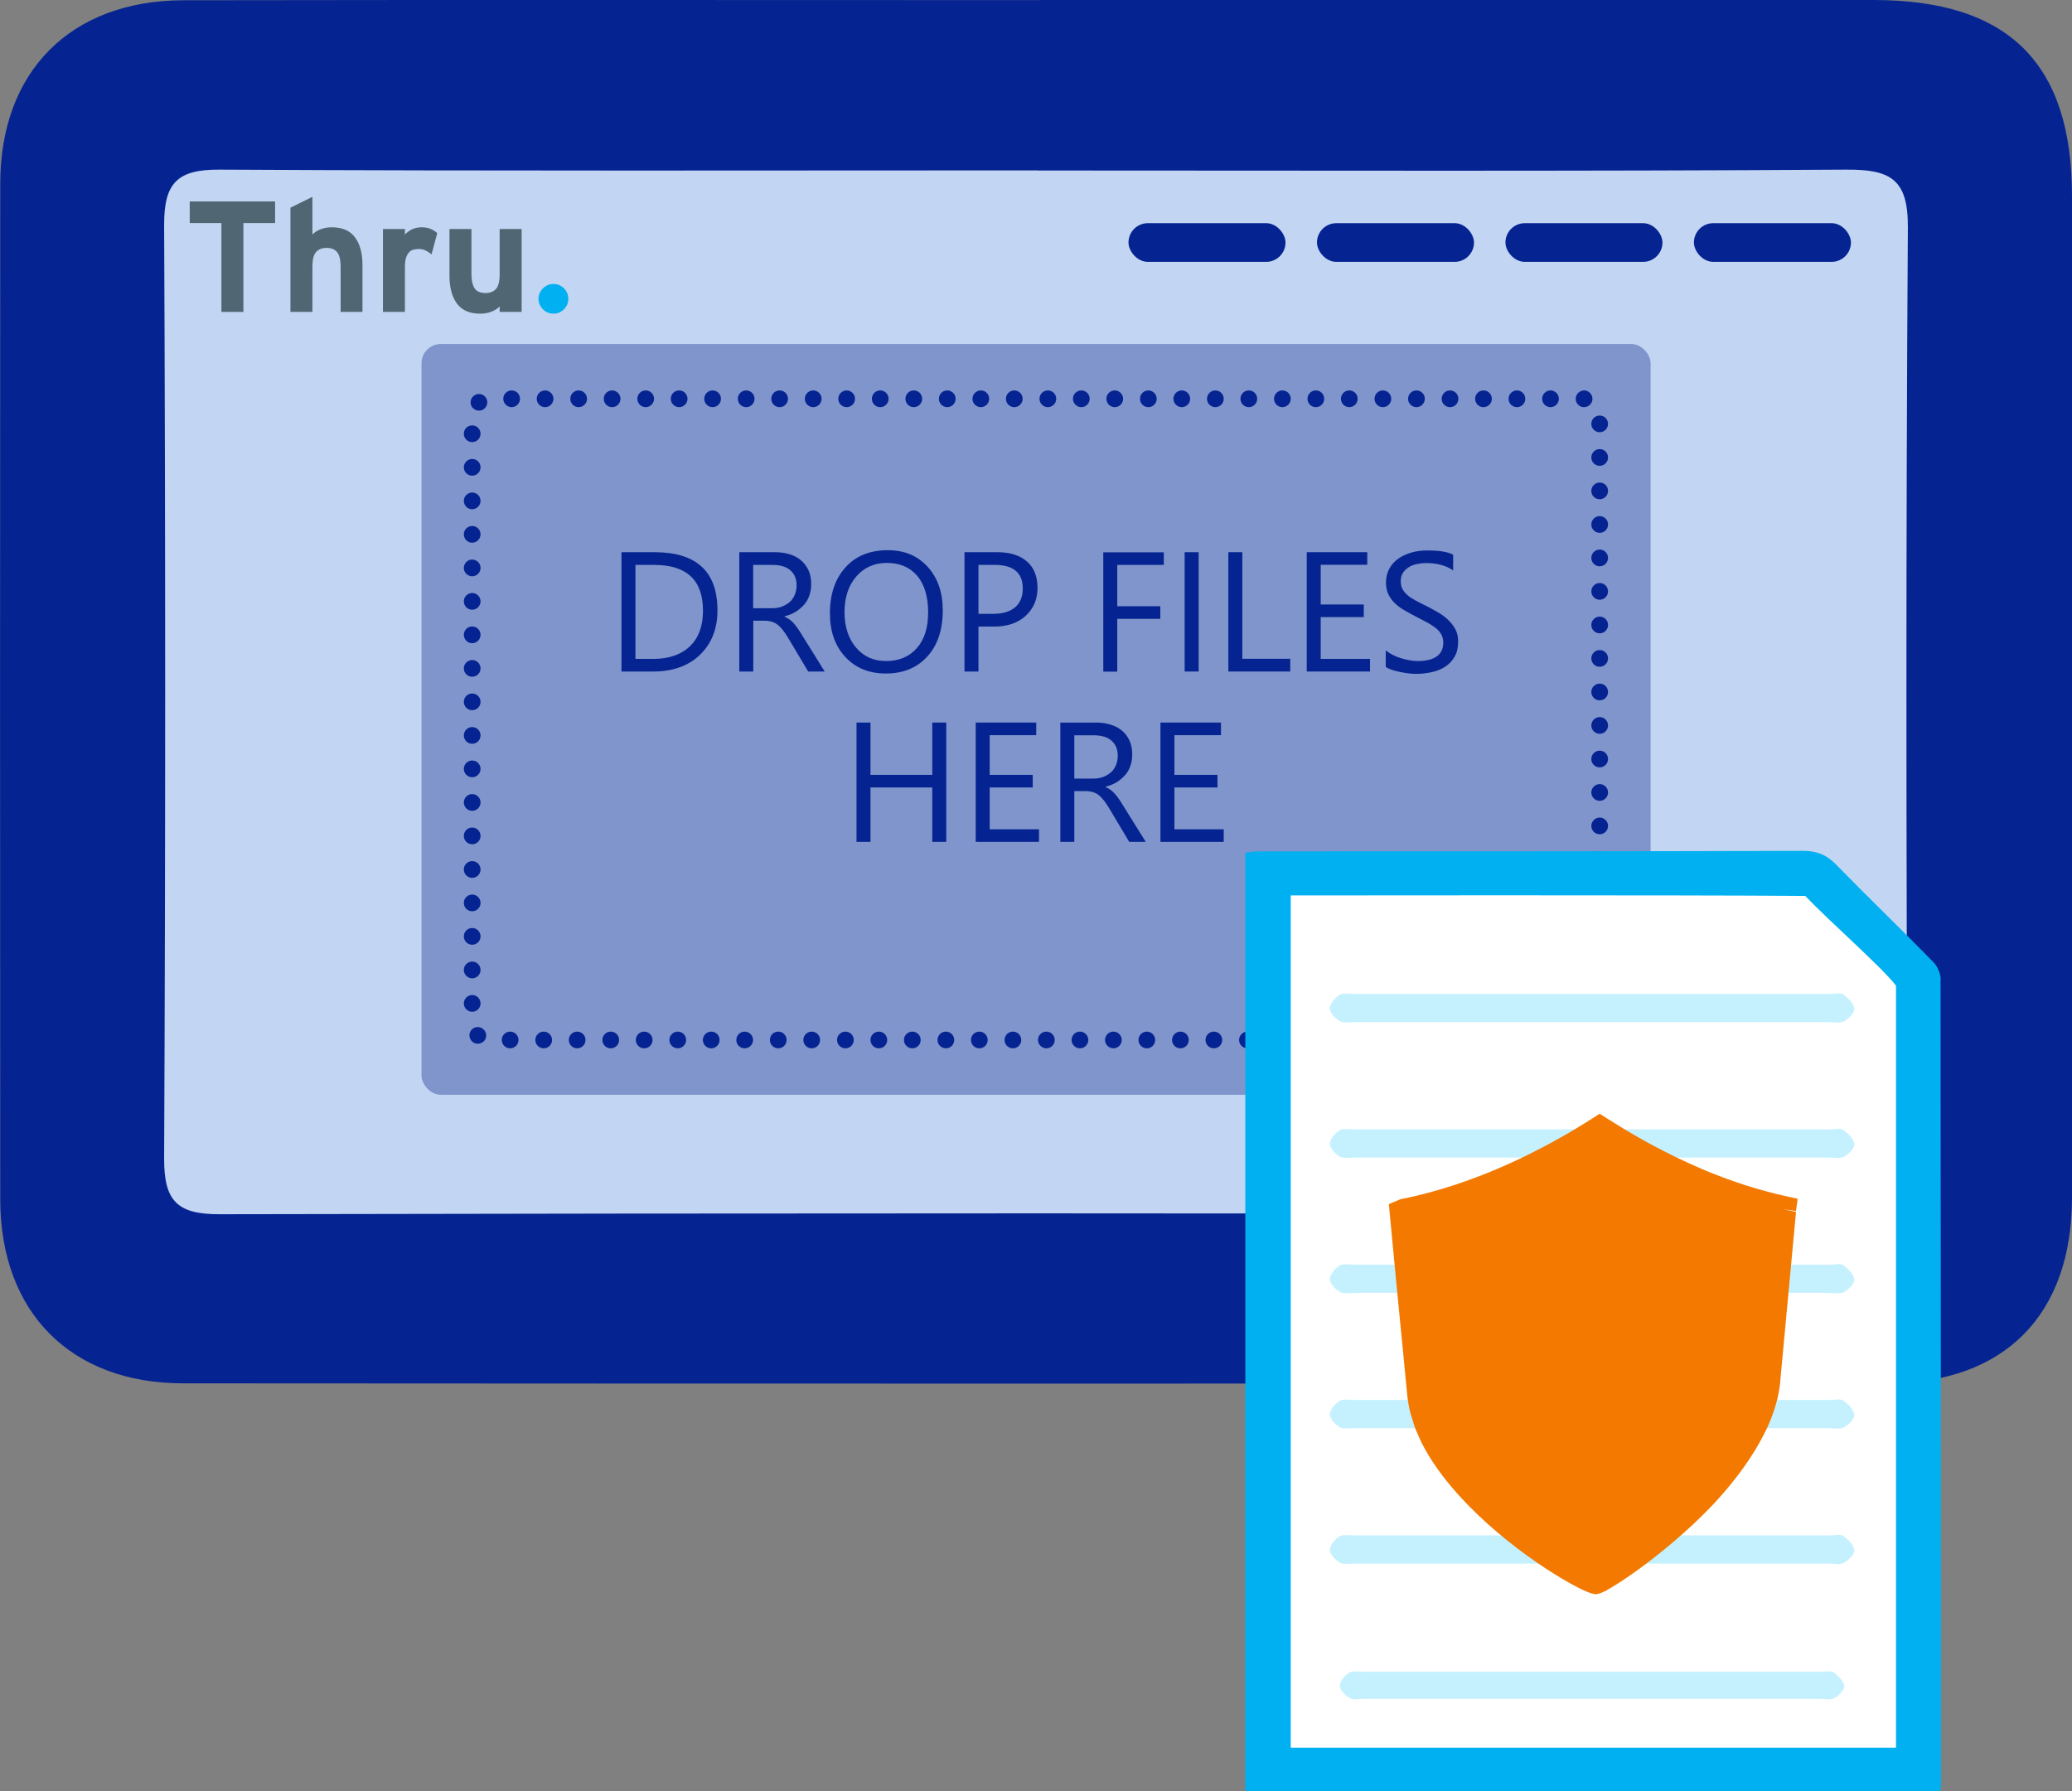 <?xml version="1.0" encoding="UTF-8"?><svg id="b" xmlns="http://www.w3.org/2000/svg" viewBox="0 0 166 143.52"><rect x="0" y="0" width="166" height="143.52" fill="#808080" stroke="none"/><defs><style>.d{fill:#f37900;}.e{fill:#7f95cc;}.f{fill:#c5f1ff;}.g{fill:#fff;}.h{fill:#506672;}.i{fill:#062491;}.j{fill:#00b0f0;}.k{fill:#c2d5f2;}</style></defs><g id="c"><path class="i" d="M83.36,0c22.25,0,44.49,0,66.74,0,10.79,0,15.9,5.04,15.9,15.7,0,26.75,0,53.49,0,80.24,0,9.4-5.4,14.88-14.77,14.89-45.52.03-91.04.03-136.56,0-9.01,0-14.64-5.71-14.65-14.72-.02-27.13-.02-54.26,0-81.4C.02,5.72,5.66.04,14.69.02c22.89-.04,45.78-.01,68.67-.01Z"/><path class="k" d="M83.14,13.65c-21.85,0-43.7.06-65.55-.06-3.38-.02-4.45,1.06-4.44,4.43.11,24.94.11,49.87,0,74.81-.01,3.34,1.01,4.46,4.41,4.45,43.57-.09,87.15-.1,130.72.01,3.62,0,4.57-1.15,4.55-4.63-.12-24.81-.14-49.62.02-74.42.03-3.89-1.39-4.67-4.93-4.65-21.59.14-43.19.07-64.78.07h0Z"/><rect class="e" x="33.77" y="27.56" width="98.47" height="60.15" rx="1.55" ry="1.55"/><rect class="i" x="90.41" y="17.88" width="12.58" height="3.1" rx="1.55" ry="1.55"/><rect class="i" x="105.51" y="17.88" width="12.58" height="3.1" rx="1.55" ry="1.55"/><rect class="i" x="120.61" y="17.88" width="12.58" height="3.1" rx="1.55" ry="1.55"/><rect class="i" x="135.71" y="17.88" width="12.58" height="3.1" rx="1.55" ry="1.55"/><path class="i" d="M49.79,53.8v-9.56h2.64c3.37,0,5.05,1.55,5.05,4.66,0,1.48-.47,2.66-1.4,3.56s-2.19,1.34-3.76,1.34h-2.53ZM50.91,45.26v7.53h1.43c1.25,0,2.23-.34,2.93-1.01s1.05-1.62,1.05-2.85c0-2.45-1.3-3.67-3.91-3.67h-1.49Z"/><path class="i" d="M66.08,53.8h-1.33l-1.6-2.68c-.15-.25-.29-.46-.43-.64s-.28-.32-.42-.43-.3-.19-.47-.24-.35-.08-.56-.08h-.92v4.07h-1.12v-9.56h2.85c.42,0,.8.05,1.16.16s.66.26.92.48.46.48.61.8.22.69.22,1.12c0,.33-.05.64-.15.92s-.24.53-.43.74-.41.4-.67.56-.55.27-.88.36v.03c.16.07.3.15.42.24s.23.2.34.32.21.27.32.42.22.34.35.55l1.79,2.87ZM60.34,45.26v3.47h1.52c.28,0,.54-.04.78-.13s.44-.21.62-.36.31-.35.41-.58.15-.49.15-.77c0-.51-.17-.91-.5-1.2s-.81-.43-1.44-.43h-1.53Z"/><path class="i" d="M70.97,53.96c-1.36,0-2.44-.45-3.26-1.34s-1.22-2.05-1.22-3.49c0-1.54.42-2.76,1.25-3.68s1.96-1.37,3.39-1.37c1.32,0,2.38.44,3.19,1.33s1.21,2.05,1.21,3.49c0,1.56-.41,2.79-1.24,3.7s-1.93,1.36-3.32,1.36ZM71.05,45.1c-1,0-1.82.36-2.45,1.09s-.94,1.68-.94,2.85.31,2.12.92,2.84,1.41,1.08,2.39,1.08c1.05,0,1.87-.34,2.48-1.03s.91-1.64.91-2.87-.29-2.24-.88-2.93-1.4-1.03-2.43-1.03Z"/><path class="i" d="M78.39,50.19v3.61h-1.12v-9.56h2.63c1.02,0,1.81.25,2.38.75s.84,1.2.84,2.11-.31,1.65-.94,2.23-1.47.87-2.53.87h-1.26ZM78.39,45.26v3.92h1.17c.77,0,1.36-.18,1.77-.53s.61-.85.61-1.5c0-1.26-.75-1.89-2.24-1.89h-1.31Z"/><path class="i" d="M93.24,45.26h-3.73v3.31h3.45v1.01h-3.45v4.23h-1.12v-9.56h4.85v1.01Z"/><path class="i" d="M96.03,53.8h-1.12v-9.56h1.12v9.56Z"/><path class="i" d="M103.37,53.8h-4.96v-9.56h1.12v8.54h3.84v1.01Z"/><path class="i" d="M109.76,53.8h-5.07v-9.56h4.85v1.01h-3.73v3.18h3.45v1.01h-3.45v3.35h3.95v1.01Z"/><path class="i" d="M111.02,53.42v-1.32c.15.13.33.25.54.36s.43.2.67.27.47.13.7.17.45.06.65.06c.69,0,1.2-.13,1.54-.38s.51-.62.51-1.1c0-.26-.06-.48-.17-.67s-.27-.37-.47-.52-.44-.31-.71-.45-.57-.3-.88-.46c-.33-.17-.64-.34-.93-.51s-.54-.36-.75-.57-.38-.45-.5-.71-.18-.57-.18-.93c0-.44.1-.81.29-1.14s.44-.59.75-.8.67-.36,1.06-.47.8-.15,1.22-.15c.94,0,1.63.11,2.06.34v1.26c-.56-.39-1.29-.59-2.17-.59-.24,0-.49.03-.73.08s-.46.13-.65.25-.35.26-.47.45-.18.4-.18.67c0,.24.05.46.14.63s.23.34.4.49.39.29.65.43.55.29.88.45c.34.17.67.35.97.53s.58.39.81.62.41.48.55.75.2.59.2.95c0,.47-.09.87-.28,1.2s-.43.59-.75.8-.67.35-1.08.44-.84.14-1.29.14c-.15,0-.34-.01-.56-.04s-.45-.06-.68-.11-.45-.1-.66-.17-.37-.15-.5-.23Z"/><path class="i" d="M75.81,67.45h-1.12v-4.36h-4.95v4.36h-1.12v-9.56h1.12v4.19h4.95v-4.19h1.12v9.56Z"/><path class="i" d="M83.24,67.45h-5.07v-9.56h4.85v1.01h-3.73v3.18h3.45v1.01h-3.45v3.35h3.95v1.01Z"/><path class="i" d="M91.8,67.45h-1.33l-1.6-2.68c-.15-.25-.29-.46-.43-.64s-.28-.32-.42-.43-.3-.19-.47-.24-.35-.08-.56-.08h-.92v4.07h-1.12v-9.56h2.85c.42,0,.8.05,1.16.16s.66.26.92.48.46.48.61.8.22.69.22,1.12c0,.33-.05.64-.15.92s-.24.53-.43.74-.41.4-.67.56-.55.27-.88.36v.03c.16.07.3.15.42.24s.23.2.34.32.21.27.32.42.22.34.35.55l1.79,2.87ZM86.07,58.91v3.47h1.52c.28,0,.54-.04.78-.13s.44-.21.62-.36.31-.35.41-.58.15-.49.15-.77c0-.51-.17-.91-.5-1.2s-.81-.43-1.44-.43h-1.53Z"/><path class="i" d="M98.04,67.45h-5.07v-9.56h4.85v1.01h-3.73v3.18h3.45v1.01h-3.45v3.35h3.95v1.01Z"/><path class="i" d="M126.12,83.32c0-.37.3-.67.67-.67h0c.37,0,.67.3.67.67h0c0,.37-.3.67-.67.67h0c-.37,0-.67-.3-.67-.67ZM123.43,83.32c0-.37.3-.67.67-.67h0c.37,0,.67.3.67.67h0c0,.37-.3.67-.67.67h0c-.37,0-.67-.3-.67-.67ZM120.75,83.32c0-.37.3-.67.67-.67h0c.37,0,.67.3.67.67h0c0,.37-.3.67-.67.67h0c-.37,0-.67-.3-.67-.67ZM118.07,83.32c0-.37.3-.67.67-.67h0c.37,0,.67.3.67.67h0c0,.37-.3.67-.67.67h0c-.37,0-.67-.3-.67-.67ZM115.38,83.32c0-.37.3-.67.67-.67h0c.37,0,.67.3.67.67h0c0,.37-.3.67-.67.67h0c-.37,0-.67-.3-.67-.67ZM112.7,83.32c0-.37.3-.67.67-.67h0c.37,0,.67.3.67.67h0c0,.37-.3.67-.67.67h0c-.37,0-.67-.3-.67-.67ZM110,83.32c0-.37.3-.67.67-.67h0c.37,0,.67.3.67.67h0c0,.37-.3.67-.67.67h0c-.37,0-.67-.3-.67-.67ZM107.32,83.32c0-.37.3-.67.67-.67h0c.37,0,.67.3.67.67h0c0,.37-.3.67-.67.67h0c-.37,0-.67-.3-.67-.67ZM104.64,83.32c0-.37.3-.67.67-.67h0c.37,0,.67.3.67.67h0c0,.37-.3.67-.67.67h0c-.37,0-.67-.3-.67-.67ZM101.95,83.32c0-.37.3-.67.67-.67h0c.37,0,.67.3.67.67h0c0,.37-.3.67-.67.67h0c-.37,0-.67-.3-.67-.67ZM99.27,83.32c0-.37.3-.67.67-.67h0c.37,0,.67.3.67.67h0c0,.37-.3.67-.67.67h0c-.37,0-.67-.3-.67-.67ZM96.58,83.32c0-.37.3-.67.67-.67h0c.37,0,.67.3.67.67h0c0,.37-.3.67-.67.67h0c-.37,0-.67-.3-.67-.67ZM93.9,83.32c0-.37.3-.67.67-.67h0c.37,0,.67.3.67.67h0c0,.37-.3.67-.67.67h0c-.37,0-.67-.3-.67-.67ZM91.21,83.32c0-.37.3-.67.67-.67h0c.36,0,.67.3.67.67h0c0,.37-.3.67-.67.67h0c-.37,0-.67-.3-.67-.67ZM88.53,83.32c0-.37.3-.67.67-.67h0c.37,0,.67.3.67.67h0c0,.37-.3.67-.67.67h0c-.36,0-.67-.3-.67-.67ZM85.85,83.32c0-.37.3-.67.67-.67h0c.37,0,.67.3.67.67h0c0,.37-.3.67-.67.67h0c-.36,0-.67-.3-.67-.67ZM83.16,83.32c0-.37.3-.67.67-.67h0c.37,0,.67.3.67.67h0c0,.37-.3.67-.67.67h0c-.36,0-.67-.3-.67-.67ZM80.48,83.32c0-.37.3-.67.67-.67h0c.37,0,.67.3.67.67h0c0,.37-.3.67-.67.67h0c-.37,0-.67-.3-.67-.67ZM77.79,83.32c0-.37.3-.67.67-.67h0c.37,0,.67.3.67.67h0c0,.37-.3.67-.67.67h0c-.37,0-.67-.3-.67-.67ZM75.11,83.32c0-.37.3-.67.67-.67h0c.37,0,.67.3.67.67h0c0,.37-.3.67-.67.67h0c-.37,0-.67-.3-.67-.67ZM72.42,83.32c0-.37.3-.67.67-.67h0c.37,0,.67.3.67.67h0c0,.37-.3.67-.67.67h0c-.37,0-.67-.3-.67-.67ZM69.74,83.32c0-.37.3-.67.67-.67h0c.37,0,.67.3.67.67h0c0,.37-.3.67-.67.67h0c-.37,0-.67-.3-.67-.67ZM67.06,83.32c0-.37.3-.67.67-.67h0c.37,0,.67.3.67.67h0c0,.37-.3.67-.67.67h0c-.37,0-.67-.3-.67-.67ZM64.36,83.32c0-.37.3-.67.67-.67h0c.37,0,.67.3.67.67h0c0,.37-.3.67-.67.67h0c-.37,0-.67-.3-.67-.67ZM61.68,83.32c0-.37.3-.67.67-.67h0c.37,0,.67.3.67.67h0c0,.37-.3.67-.67.67h0c-.37,0-.67-.3-.67-.67ZM58.99,83.32c0-.37.3-.67.67-.67h0c.37,0,.67.3.67.67h0c0,.37-.3.67-.67.67h0c-.37,0-.67-.3-.67-.67ZM56.31,83.32c0-.37.3-.67.67-.67h0c.37,0,.67.3.67.67h0c0,.37-.3.67-.67.67h0c-.37,0-.67-.3-.67-.67ZM53.63,83.32c0-.37.3-.67.67-.67h0c.37,0,.67.3.67.67h0c0,.37-.3.67-.67.67h0c-.37,0-.67-.3-.67-.67ZM50.94,83.32c0-.37.3-.67.67-.67h0c.37,0,.67.3.67.67h0c0,.37-.3.67-.67.67h0c-.37,0-.67-.3-.67-.67ZM48.26,83.32c0-.37.3-.67.67-.67h0c.37,0,.67.3.67.67h0c0,.37-.3.67-.67.67h0c-.37,0-.67-.3-.67-.67ZM45.57,83.32c0-.37.3-.67.67-.67h0c.37,0,.67.3.67.67h0c0,.37-.3.67-.67.67h0c-.37,0-.67-.3-.67-.67ZM42.89,83.32c0-.37.3-.67.67-.67h0c.36,0,.67.3.67.67h0c0,.37-.3.67-.67.67h0c-.37,0-.67-.3-.67-.67ZM40.2,83.32c0-.37.3-.67.67-.67h0c.37,0,.67.3.67.67h0c0,.37-.3.67-.67.67h0c-.36,0-.67-.3-.67-.67ZM37.83,83.45c-.27-.25-.3-.67-.05-.95h0c.25-.27.67-.29.95-.04h0c.27.25.3.67.05.95h0c-.14.14-.32.21-.49.21h0c-.17,0-.33-.05-.46-.17ZM127.95,82.93c-.36-.09-.58-.46-.49-.82h0c.1-.36.46-.58.82-.48h0c.36.09.58.46.49.81h0c-.08.3-.36.51-.65.51h0c-.05,0-.11,0-.17-.02ZM37.16,80.39c0-.36.3-.67.67-.67h0c.37,0,.67.3.67.67h0c0,.37-.3.67-.67.67h0c-.37,0-.67-.3-.67-.67ZM127.49,79.6c0-.37.3-.67.67-.67h0c.37,0,.67.3.67.67h0c0,.37-.3.67-.67.67h0c-.37,0-.67-.3-.67-.67ZM37.16,77.71c0-.37.3-.67.67-.67h0c.37,0,.67.3.67.67h0c0,.37-.3.67-.67.67h0c-.37,0-.67-.3-.67-.67ZM127.49,76.92c0-.37.3-.67.67-.67h0c.37,0,.67.3.67.67h0c0,.37-.3.67-.67.67h0c-.37,0-.67-.3-.67-.67ZM37.16,75.02c0-.37.3-.67.67-.67h0c.37,0,.67.3.67.67h0c0,.37-.3.67-.67.67h0c-.37,0-.67-.3-.67-.67ZM127.49,74.24c0-.37.3-.67.67-.67h0c.37,0,.67.3.67.67h0c0,.37-.3.67-.67.67h0c-.37,0-.67-.3-.67-.67ZM37.16,72.34c0-.37.3-.67.67-.67h0c.37,0,.67.3.67.67h0c0,.37-.3.67-.67.67h0c-.37,0-.67-.3-.67-.67ZM127.49,71.55c0-.37.3-.67.67-.67h0c.37,0,.67.3.67.67h0c0,.36-.3.67-.67.67h0c-.37,0-.67-.3-.67-.67ZM37.16,69.66c0-.37.3-.67.67-.67h0c.37,0,.67.3.67.67h0c0,.37-.3.67-.67.67h0c-.37,0-.67-.3-.67-.67ZM127.49,68.87c0-.37.3-.67.67-.67h0c.37,0,.67.3.67.67h0c0,.36-.3.67-.67.67h0c-.37,0-.67-.3-.67-.67ZM37.16,66.97c0-.37.3-.67.67-.67h0c.37,0,.67.3.67.67h0c0,.37-.3.67-.67.67h0c-.37,0-.67-.3-.67-.67ZM127.49,66.17c0-.36.3-.67.67-.67h0c.37,0,.67.3.67.67h0c0,.37-.3.67-.67.67h0c-.37,0-.67-.3-.67-.67ZM37.16,64.29c0-.37.3-.67.67-.67h0c.37,0,.67.3.67.67h0c0,.37-.3.67-.67.67h0c-.37,0-.67-.3-.67-.67ZM127.49,63.49c0-.36.3-.67.67-.67h0c.37,0,.67.3.67.67h0c0,.37-.3.67-.67.67h0c-.37,0-.67-.3-.67-.67ZM37.16,61.6c0-.37.3-.67.67-.67h0c.37,0,.67.3.67.67h0c0,.37-.3.67-.67.67h0c-.37,0-.67-.3-.67-.67ZM127.49,60.81c0-.36.3-.67.67-.67h0c.37,0,.67.3.67.67h0c0,.37-.3.67-.67.67h0c-.37,0-.67-.3-.67-.67ZM37.16,58.92c0-.37.3-.67.67-.67h0c.37,0,.67.3.67.67h0c0,.37-.3.67-.67.67h0c-.37,0-.67-.3-.67-.67ZM127.49,58.12c0-.37.3-.67.67-.67h0c.37,0,.67.3.67.67h0c0,.37-.3.67-.67.67h0c-.37,0-.67-.3-.67-.67ZM37.16,56.23c0-.37.3-.67.67-.67h0c.37,0,.67.3.67.67h0c0,.37-.3.67-.67.67h0c-.37,0-.67-.3-.67-.67ZM127.49,55.44c0-.37.3-.67.67-.67h0c.37,0,.67.3.67.67h0c0,.37-.3.67-.67.67h0c-.37,0-.67-.3-.67-.67ZM37.16,53.55c0-.37.3-.67.67-.67h0c.37,0,.67.3.67.67h0c0,.37-.3.67-.67.67h0c-.37,0-.67-.3-.67-.67ZM127.49,52.75c0-.37.3-.67.67-.67h0c.37,0,.67.3.67.67h0c0,.37-.3.67-.67.67h0c-.37,0-.67-.3-.67-.67ZM37.16,50.86c0-.37.3-.67.67-.67h0c.37,0,.67.3.67.67h0c0,.37-.3.67-.67.67h0c-.37,0-.67-.3-.67-.67ZM127.49,50.07c0-.37.3-.67.67-.67h0c.37,0,.67.3.67.67h0c0,.37-.3.67-.67.67h0c-.37,0-.67-.3-.67-.67ZM37.16,48.18c0-.37.3-.67.67-.67h0c.37,0,.67.3.67.67h0c0,.37-.3.67-.67.67h0c-.37,0-.67-.3-.67-.67ZM127.49,47.38c0-.37.3-.67.67-.67h0c.37,0,.67.3.67.67h0c0,.37-.3.67-.67.67h0c-.37,0-.67-.3-.67-.67ZM37.16,45.5c0-.37.3-.67.67-.67h0c.37,0,.67.3.67.67h0c0,.37-.3.67-.67.67h0c-.37,0-.67-.3-.67-.67ZM127.49,44.7c0-.37.3-.67.67-.67h0c.37,0,.67.3.67.67h0c0,.37-.3.67-.67.67h0c-.37,0-.67-.3-.67-.67ZM37.16,42.81c0-.37.3-.67.67-.67h0c.37,0,.67.3.67.67h0c0,.36-.3.67-.67.67h0c-.37,0-.67-.3-.67-.67ZM127.49,42.02c0-.37.3-.67.67-.67h0c.37,0,.67.3.67.67h0c0,.37-.3.67-.67.67h0c-.37,0-.67-.3-.67-.67ZM37.16,40.13c0-.37.3-.67.67-.67h0c.37,0,.67.3.67.67h0c0,.36-.3.67-.67.67h0c-.37,0-.67-.3-.67-.67ZM127.49,39.33c0-.37.3-.67.67-.67h0c.37,0,.67.3.67.67h0c0,.37-.3.67-.67.67h0c-.37,0-.67-.3-.67-.67ZM37.16,37.44c0-.36.3-.67.67-.67h0c.37,0,.67.3.67.67h0c0,.37-.3.67-.67.67h0c-.37,0-.67-.3-.67-.67ZM127.49,36.65c0-.37.3-.67.67-.67h0c.37,0,.67.3.67.67h0c0,.37-.3.67-.67.67h0c-.37,0-.67-.3-.67-.67ZM37.16,34.75c0-.37.3-.67.67-.67h0c.37,0,.67.3.67.67h0c0,.37-.3.67-.67.67h0c-.37,0-.67-.3-.67-.67ZM127.49,33.96c0-.37.3-.67.67-.67h0c.37,0,.67.3.67.67h0c0,.37-.3.67-.67.67h0c-.37,0-.67-.3-.67-.67ZM37.84,32.65c-.23-.3-.17-.71.12-.94h0c.29-.23.71-.18.94.11h0c.23.3.17.71-.12.94h0c-.12.1-.27.14-.41.14h0c-.2,0-.39-.09-.53-.26ZM126.85,32.62c-.37-.03-.64-.36-.61-.72h0c.03-.37.36-.64.73-.62h0c.36.04.64.36.61.73h0c-.03.35-.33.61-.67.61h-.05ZM123.55,31.95c0-.37.3-.67.67-.67h0c.37,0,.67.3.67.67h0c0,.37-.3.67-.67.67h0c-.37,0-.67-.3-.67-.67ZM120.86,31.95c0-.37.3-.67.67-.67h0c.37,0,.67.3.67.67h0c0,.37-.3.67-.67.67h0c-.37,0-.67-.3-.67-.67ZM118.18,31.95c0-.37.3-.67.67-.67h0c.37,0,.67.3.67.67h0c0,.37-.3.67-.67.67h0c-.37,0-.67-.3-.67-.67ZM115.5,31.95c0-.37.3-.67.67-.67h0c.37,0,.67.3.67.67h0c0,.37-.3.67-.67.67h0c-.37,0-.67-.3-.67-.67ZM112.81,31.95c0-.37.3-.67.67-.67h0c.37,0,.67.3.67.67h0c0,.37-.3.67-.67.67h0c-.37,0-.67-.3-.67-.67ZM110.12,31.95c0-.37.3-.67.67-.67h0c.37,0,.67.3.67.67h0c0,.37-.3.67-.67.67h0c-.37,0-.67-.3-.67-.67ZM107.43,31.95c0-.37.3-.67.67-.67h0c.37,0,.67.3.67.67h0c0,.37-.3.67-.67.67h0c-.37,0-.67-.3-.67-.67ZM104.75,31.95c0-.37.3-.67.67-.67h0c.37,0,.67.3.67.67h0c0,.37-.3.67-.67.67h0c-.37,0-.67-.3-.67-.67ZM102.07,31.95c0-.37.3-.67.67-.67h0c.37,0,.67.3.67.67h0c0,.37-.3.67-.67.67h0c-.37,0-.67-.3-.67-.67ZM99.38,31.95c0-.37.3-.67.67-.67h0c.37,0,.67.3.67.67h0c0,.37-.3.67-.67.67h0c-.37,0-.67-.3-.67-.67ZM96.7,31.95c0-.37.3-.67.67-.67h0c.37,0,.67.3.67.67h0c0,.37-.3.67-.67.67h0c-.37,0-.67-.3-.67-.67ZM94.01,31.95c0-.37.3-.67.67-.67h0c.36,0,.67.3.67.67h0c0,.37-.3.67-.67.67h0c-.37,0-.67-.3-.67-.67ZM91.33,31.95c0-.37.3-.67.67-.67h0c.36,0,.67.3.67.67h0c0,.37-.3.67-.67.67h0c-.37,0-.67-.3-.67-.67ZM88.64,31.95c0-.37.3-.67.67-.67h0c.36,0,.67.3.67.67h0c0,.37-.3.67-.67.67h0c-.37,0-.67-.3-.67-.67ZM85.96,31.95c0-.37.3-.67.67-.67h0c.37,0,.67.3.67.67h0c0,.37-.3.67-.67.67h0c-.36,0-.67-.3-.67-.67ZM83.28,31.95c0-.37.3-.67.67-.67h0c.37,0,.67.3.67.67h0c0,.37-.3.67-.67.67h0c-.37,0-.67-.3-.67-.67ZM80.59,31.95c0-.37.3-.67.67-.67h0c.37,0,.67.3.67.67h0c0,.37-.3.67-.67.67h0c-.37,0-.67-.3-.67-.67ZM77.91,31.95c0-.37.3-.67.67-.67h0c.37,0,.67.3.67.67h0c0,.37-.3.67-.67.67h0c-.37,0-.67-.3-.67-.67ZM75.22,31.95c0-.37.3-.67.67-.67h0c.37,0,.67.3.67.67h0c0,.37-.3.67-.67.67h0c-.37,0-.67-.3-.67-.67ZM72.54,31.95c0-.37.3-.67.67-.67h0c.37,0,.67.3.67.67h0c0,.37-.3.67-.67.67h0c-.37,0-.67-.3-.67-.67ZM69.85,31.95c0-.37.3-.67.67-.67h0c.37,0,.67.3.67.67h0c0,.37-.3.67-.67.67h0c-.37,0-.67-.3-.67-.67ZM67.16,31.95c0-.37.3-.67.67-.67h0c.37,0,.67.3.67.67h0c0,.37-.3.67-.67.67h0c-.37,0-.67-.3-.67-.67ZM64.48,31.95c0-.37.3-.67.67-.67h0c.37,0,.67.3.67.67h0c0,.37-.3.67-.67.67h0c-.37,0-.67-.3-.67-.67ZM61.79,31.95c0-.37.3-.67.67-.67h0c.37,0,.67.3.67.67h0c0,.37-.3.67-.67.67h0c-.37,0-.67-.3-.67-.67ZM59.11,31.95c0-.37.3-.67.67-.67h0c.37,0,.67.3.67.67h0c0,.37-.3.67-.67.67h0c-.37,0-.67-.3-.67-.67ZM56.42,31.95c0-.37.3-.67.67-.67h0c.37,0,.67.3.67.67h0c0,.37-.3.67-.67.67h0c-.37,0-.67-.3-.67-.67ZM53.74,31.95c0-.37.3-.67.67-.67h0c.37,0,.67.3.67.67h0c0,.37-.3.67-.67.67h0c-.37,0-.67-.3-.67-.67ZM51.06,31.95c0-.37.3-.67.67-.67h0c.37,0,.67.3.67.67h0c0,.37-.3.67-.67.67h0c-.37,0-.67-.3-.67-.67ZM48.37,31.95c0-.37.3-.67.67-.67h0c.36,0,.67.3.67.67h0c0,.37-.3.67-.67.67h0c-.37,0-.67-.3-.67-.67ZM45.69,31.95c0-.37.3-.67.67-.67h0c.36,0,.67.3.67.67h0c0,.37-.3.67-.67.67h0c-.37,0-.67-.3-.67-.67ZM43,31.95c0-.37.3-.67.67-.67h0c.36,0,.67.3.67.67h0c0,.37-.3.67-.67.67h0c-.37,0-.67-.3-.67-.67ZM40.32,31.95c0-.37.3-.67.67-.67h0c.37,0,.67.3.67.67h0c0,.37-.3.67-.67.67h0c-.36,0-.67-.3-.67-.67Z"/><polygon class="h" points="15.2 16.14 15.2 17.87 17.74 17.87 17.74 24.99 19.5 24.99 19.5 17.87 22.04 17.87 22.04 16.14 15.2 16.14"/><path class="h" d="M27.29,24.99v-3.59c0-.59-.1-.99-.29-1.21-.19-.22-.47-.33-.83-.33s-.64.11-.84.32c-.2.22-.3.61-.3,1.18v3.63h-1.76v-8.35l1.76-.87v3.02c.15-.16.36-.3.63-.41.27-.11.58-.17.93-.17.84,0,1.46.27,1.86.82.4.54.59,1.28.59,2.22v3.74h-1.76,0Z"/><path class="h" d="M34.57,20.39c-.14-.13-.3-.24-.47-.32-.17-.08-.35-.12-.54-.12-.17,0-.32.02-.46.06-.14.04-.26.12-.35.23-.1.11-.17.26-.23.44-.05.19-.08.42-.08.71v3.6h-1.76v-6.64h1.76v.44c.15-.16.34-.3.56-.41.22-.11.49-.17.8-.17.29,0,.53.05.74.15.21.1.37.2.49.32,0,0-.46,1.71-.46,1.71Z"/><path class="h" d="M40.03,24.99v-.44c-.15.16-.36.3-.63.41-.27.11-.58.17-.93.17-.85,0-1.47-.27-1.87-.82-.39-.54-.59-1.28-.59-2.22v-3.74h1.76v3.59c0,.3.03.54.08.74.05.2.12.36.21.47.09.12.21.2.35.25.14.05.3.08.48.08.36,0,.64-.11.84-.32.2-.22.3-.61.3-1.18v-3.63h1.76v6.64h-1.76Z"/><path class="j" d="M45.44,24.4c-.06.14-.15.27-.26.38-.11.11-.24.2-.38.26-.14.06-.3.09-.46.09s-.31-.03-.46-.09c-.14-.06-.27-.15-.38-.26-.11-.11-.2-.24-.26-.38-.06-.14-.1-.29-.1-.46s.03-.31.1-.46c.06-.14.15-.27.26-.38.11-.11.24-.2.38-.26.14-.06.29-.09.46-.09s.31.03.46.09c.14.06.27.15.38.26.11.11.2.24.26.38.06.14.09.3.09.46s-.03.31-.09.46"/><path class="j" d="M155.48,78.48h0c0-.51-.29-1.13-.65-1.46-2.54-2.6-5.16-5.12-7.7-7.72-.76-.8-1.56-1.13-2.65-1.13-14.56.04-29.13.04-43.69.04-.33,0-.69.07-1.02.11v75.21h55.67c.04-.29.07-.51.07-.73,0-9.77-.03-57.74-.04-64.3Z"/><path class="g" d="M144.64,71.78c-9.51-.08-41.23-.04-41.23-.04v68.28h48.49v-61.05c-1.1-1.45-5.35-5.17-7.26-7.18Z"/><path class="f" d="M120.32,103.58c-3.93,0-7.87,0-11.8,0-.4,0-.87.1-1.17-.07-.37-.21-.81-.67-.81-1.03,0-.37.41-.85.77-1.08.29-.18.77-.08,1.17-.08,8.02,0,30.16,0,38.18,0,.35,0,.79-.12,1.02.05.39.28.84.72.88,1.14.03.32-.46.8-.83,1.01-.31.17-.78.06-1.18.06-4.03,0-22.2,0-26.23,0h0Z"/><path class="f" d="M120.32,92.74c-3.93,0-7.87,0-11.8,0-.4,0-.87.1-1.17-.07-.37-.21-.81-.67-.81-1.03,0-.37.41-.85.77-1.08.29-.18.77-.08,1.17-.08,8.02,0,30.16,0,38.18,0,.35,0,.79-.12,1.02.05.39.28.84.72.88,1.14.03.32-.46.8-.83,1.01-.31.17-.78.06-1.18.06-4.03,0-22.2,0-26.23,0h0Z"/><path class="f" d="M120.32,81.89c-3.93,0-7.87,0-11.8,0-.4,0-.87.1-1.17-.07-.37-.21-.81-.67-.81-1.03,0-.37.41-.85.77-1.08.29-.18.77-.08,1.17-.08,8.02,0,30.16,0,38.18,0,.35,0,.79-.12,1.02.05.39.28.84.72.88,1.14.03.32-.46.8-.83,1.01-.31.17-.78.06-1.18.06-4.03,0-22.2,0-26.23,0h0Z"/><path class="f" d="M120.6,136.11c-3.78,0-7.57,0-11.35,0-.38,0-.84.1-1.13-.07-.35-.2-.77-.64-.78-.99,0-.35.39-.82.74-1.04.28-.18.74-.07,1.13-.07,7.71,0,29.01,0,36.72,0,.34,0,.76-.11.98.05.37.27.8.69.85,1.09.03.3-.44.77-.8.97-.29.17-.75.06-1.13.06-3.88,0-21.35,0-25.23,0h0Z"/><path class="f" d="M120.32,125.27c-3.93,0-7.87,0-11.8,0-.4,0-.87.1-1.17-.07-.37-.21-.81-.67-.81-1.03,0-.37.41-.85.77-1.08.29-.18.77-.08,1.17-.08,8.02,0,30.16,0,38.18,0,.35,0,.79-.12,1.02.05.39.28.84.72.88,1.14.03.32-.46.8-.83,1.01-.31.17-.78.06-1.18.06-4.03,0-22.2,0-26.23,0h0Z"/><path class="f" d="M120.32,114.42c-3.93,0-7.87,0-11.8,0-.4,0-.87.1-1.17-.07-.37-.21-.81-.67-.81-1.03,0-.37.41-.85.77-1.08.29-.18.77-.08,1.17-.08,8.02,0,30.16,0,38.18,0,.35,0,.79-.12,1.02.05.39.28.84.72.88,1.14.03.32-.46.8-.83,1.01-.31.17-.78.06-1.18.06-4.03,0-22.2,0-26.23,0h0Z"/><path class="d" d="M127.75,127.71l-.18-.04c-.94-.18-5.95-2.98-9.94-7.07-1.28-1.31-2.32-2.61-3.09-3.86l-.12-.2c-.17-.28-.32-.55-.46-.82-.14-.28-.28-.57-.39-.85-.08-.16-.16-.38-.24-.58l-.34-1.1c-.14-.56-.23-1.13-.28-1.74l-.32-3.33c-.35-3.55-.7-7.13-1.03-10.69l-.09-.96.93-.39c.8-.16,1.61-.35,2.42-.57,1.32-.36,2.66-.8,4-1.32,1.24-.48,2.52-1.04,3.81-1.68,1.7-.84,3.43-1.81,5.15-2.91l.58-.37.58.37c1.72,1.1,3.43,2.07,5.09,2.89.96.48,1.96.93,2.97,1.36,1.02.41,2.04.79,3.05,1.11,1.09.35,2.17.64,3.21.87l.96.21-.13.98-1.06-.14,1.06.21-.02.21-1.22,13.1c-.05.8-.21,1.64-.48,2.46-.17.54-.38,1.08-.62,1.59-.28.58-.59,1.15-.93,1.72l-.52.81c-.43.64-.89,1.26-1.37,1.85-.2.26-.44.53-.67.8-.26.3-.52.59-.78.87-3.16,3.34-6.97,6.03-8.52,6.88v.02s-.26.12-.26.12c-.32.16-.51.18-.56.19l-.18.03Z"/></g></svg>